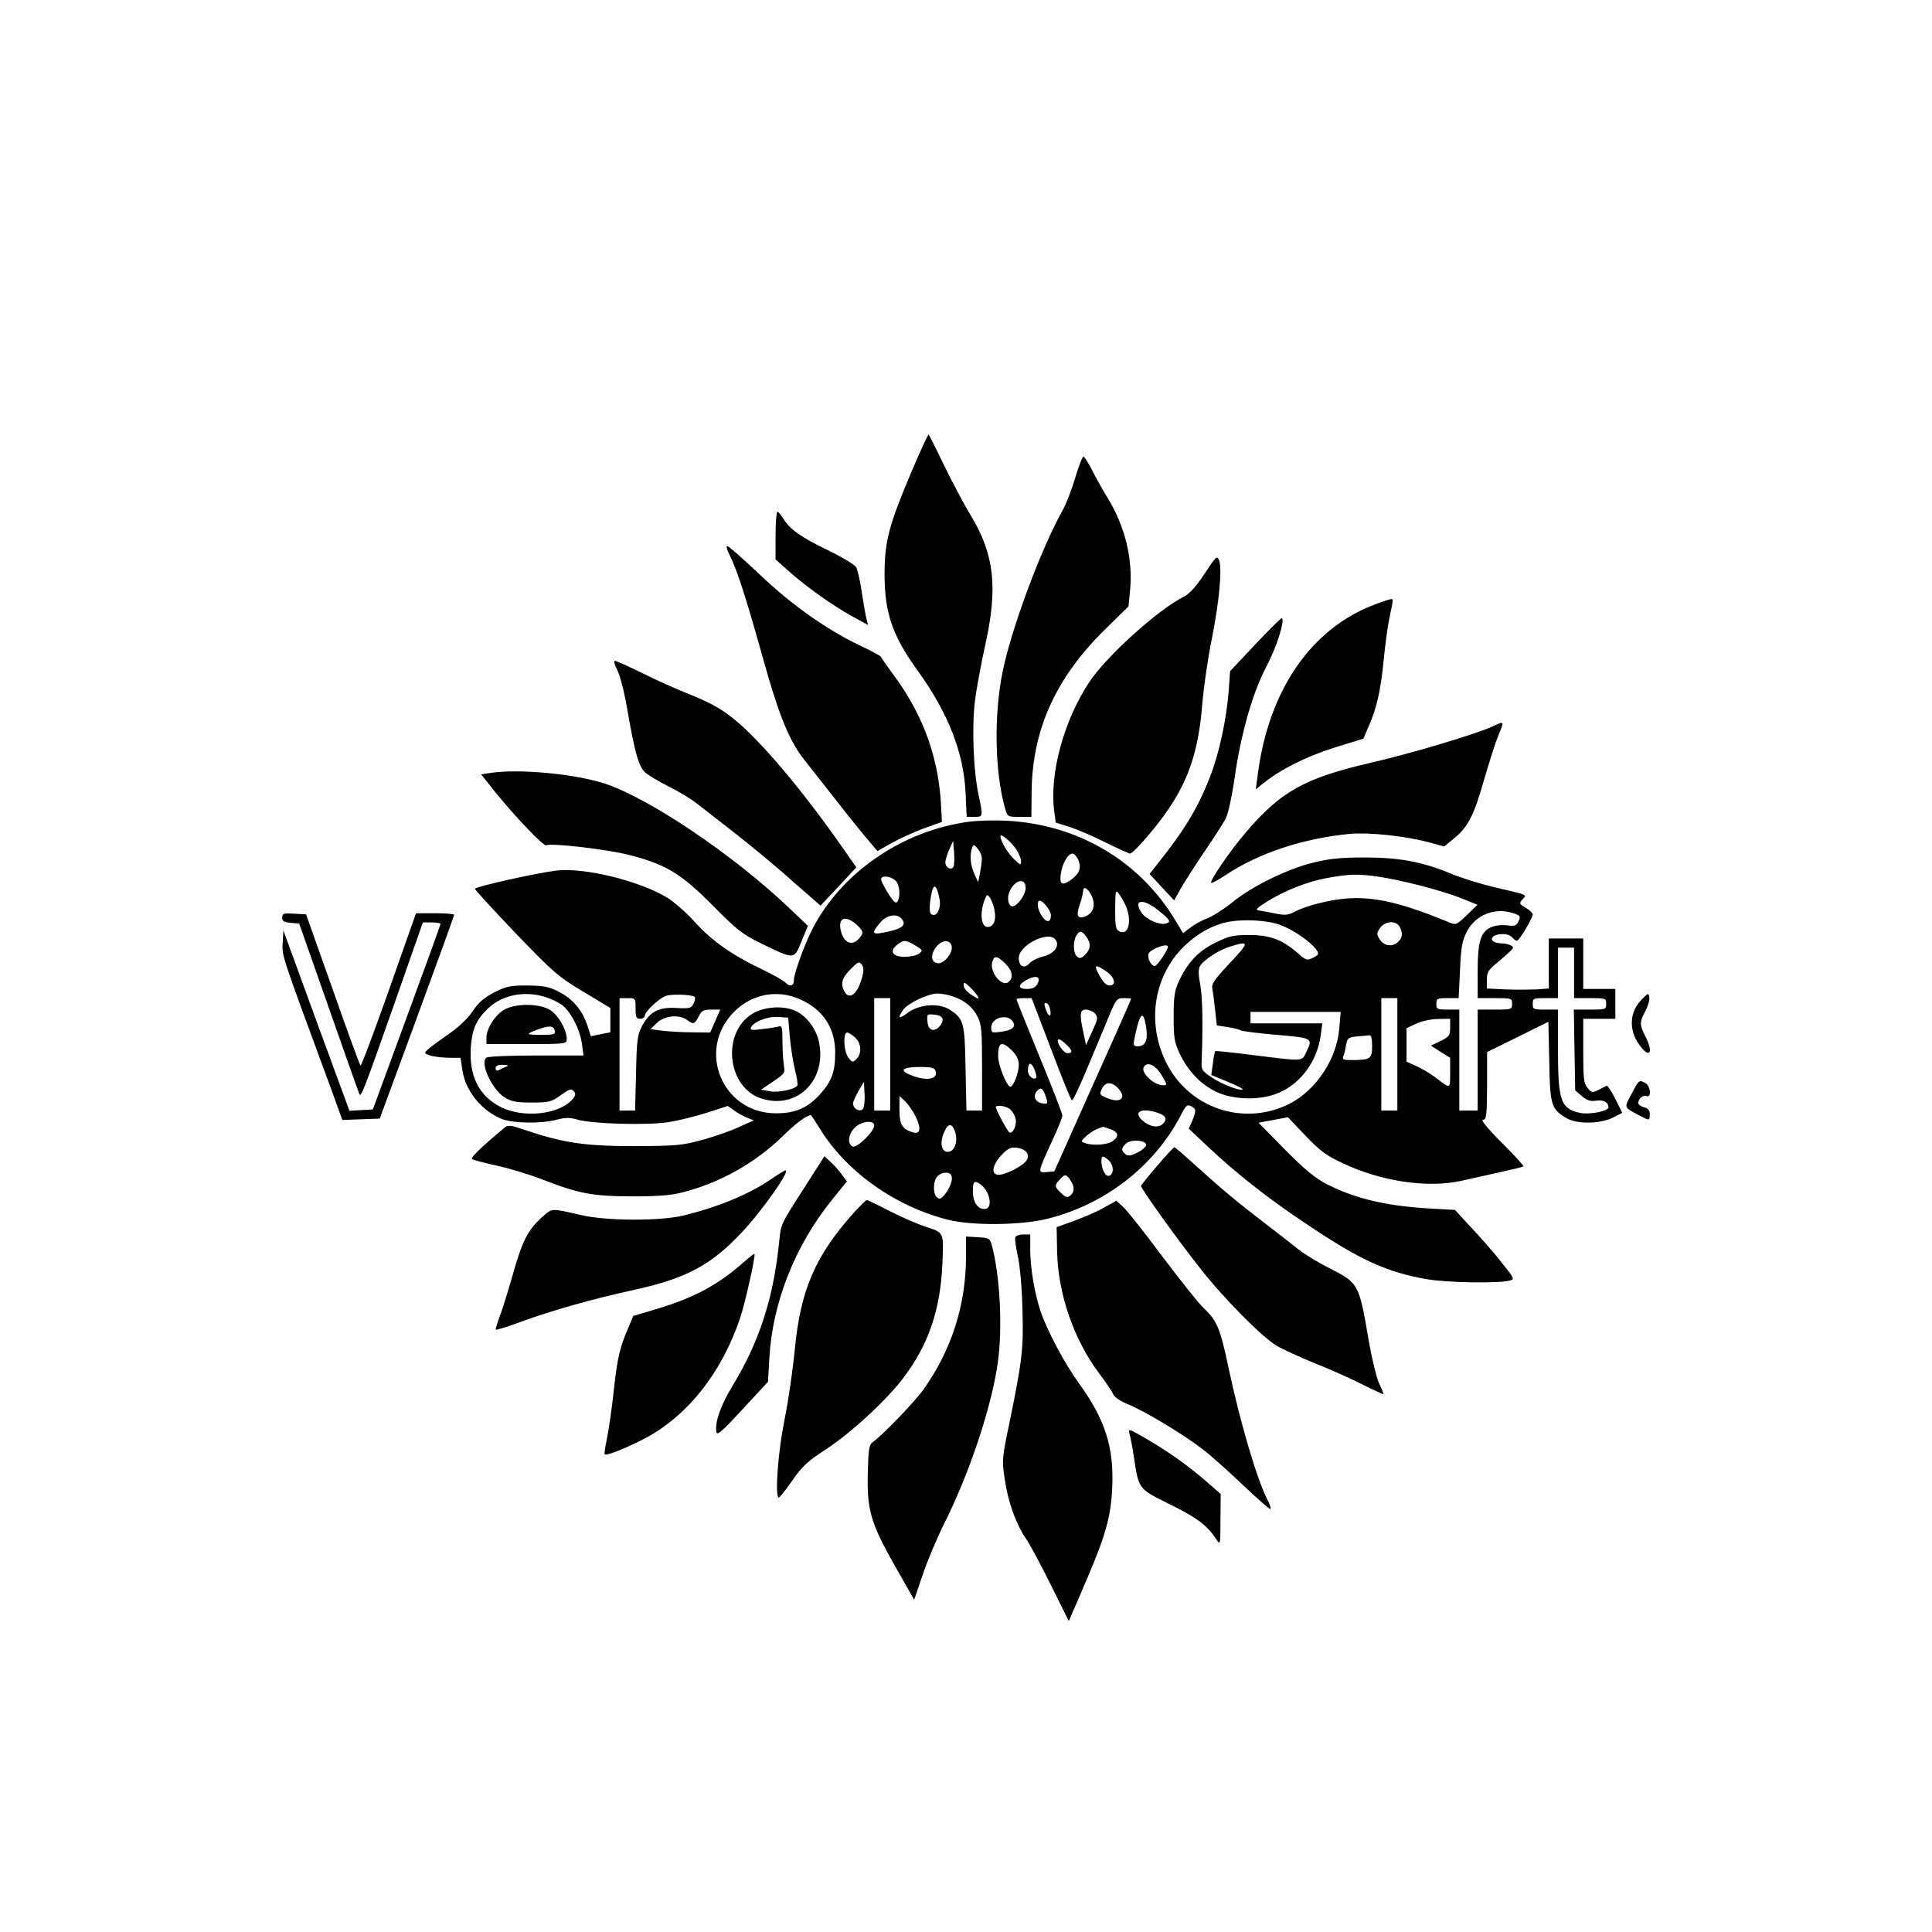 <?xml version="1.0" encoding="UTF-8" standalone="yes"?>
<svg version="1.0" xmlns="http://www.w3.org/2000/svg" width="100mm" height="100mm" viewBox="0 0 596 842" preserveAspectRatio="xMidYMid meet">
  <g transform="translate(0,842) scale(0.1,-0.1)" fill="#000000" stroke="none">
    <path d="M2742 6363 c-99 -234 -116 -301 -117 -443 0 -171 34 -271 146 -425
131 -182 198 -353 207 -527 l5 -108 33 0 c39 0 39 0 19 95 -23 106 -30 296
-16 411 7 54 27 162 44 239 57 253 41 399 -63 570 -27 44 -78 140 -114 214
-35 73 -66 135 -69 137 -2 2 -36 -71 -75 -163z"/>
    <path d="M3456 6338 c-15 -51 -40 -116 -56 -144 -93 -166 -221 -510 -260 -699
-39 -190 -35 -439 10 -597 11 -38 11 -38 63 -38 l52 0 1 113 c4 269 105 492
319 703 l103 101 7 69 c13 135 -21 278 -96 401 -21 34 -52 89 -69 123 -17 33
-34 60 -38 60 -5 0 -21 -42 -36 -92z"/>
    <path d="M2150 6086 l0 -104 56 -50 c76 -68 194 -152 278 -198 l69 -38 -7 28
c-4 15 -13 67 -20 114 -7 48 -18 97 -24 109 -7 12 -58 43 -124 75 -120 58
-167 92 -195 139 -10 16 -21 29 -25 29 -4 0 -8 -47 -8 -104z"/>
    <path d="M1949 6003 c33 -67 71 -183 142 -437 75 -271 120 -379 191 -466 24
-30 77 -98 118 -150 40 -52 100 -127 133 -167 l61 -72 62 35 c34 19 98 48 141
64 l78 28 -3 59 c-9 212 -74 397 -200 571 -34 46 -62 87 -64 91 -2 3 -43 26
-93 49 -145 70 -297 177 -437 311 -70 66 -132 121 -138 121 -6 0 -2 -17 9 -37z"/>
    <path d="M4020 5920 c-37 -56 -65 -87 -90 -100 -115 -58 -339 -261 -413 -373
-110 -166 -173 -396 -153 -559 l7 -53 61 -19 c33 -11 104 -41 157 -68 53 -26
101 -48 106 -48 6 0 33 26 60 57 173 197 235 342 255 597 6 71 24 197 41 280
33 166 46 308 32 344 -9 22 -13 18 -63 -58z"/>
    <path d="M4763 5786 c-277 -103 -463 -372 -511 -738 l-9 -68 31 25 c76 61 186
117 309 156 l129 40 23 54 c35 78 52 155 65 285 6 63 17 147 25 185 17 81 18
85 8 84 -5 0 -36 -10 -70 -23z"/>
    <path d="M4242 5613 l-111 -118 -6 -85 c-10 -125 -41 -272 -81 -374 -53 -138
-114 -238 -239 -393 l-25 -32 53 -57 54 -58 28 50 c15 27 62 100 104 162 42
62 84 127 93 145 10 18 27 96 38 173 28 197 79 374 139 489 44 83 81 198 68
211 -2 3 -54 -48 -115 -113z"/>
    <path d="M1461 5498 c12 -24 32 -102 45 -182 31 -178 48 -237 76 -263 13 -11
59 -39 103 -61 44 -22 100 -56 125 -76 25 -20 99 -77 164 -128 65 -51 176
-142 245 -204 l127 -111 78 83 78 84 -58 83 c-175 251 -359 469 -475 563 -57
46 -101 70 -184 104 -61 24 -158 67 -217 97 -59 29 -112 53 -118 53 -6 0 -1
-19 11 -42z"/>
    <path d="M5275 5254 c-75 -34 -348 -116 -530 -158 -290 -67 -394 -125 -550
-309 -67 -79 -157 -211 -146 -215 4 -1 32 14 62 34 143 96 340 161 544 180 81
7 236 -9 339 -36 l70 -19 43 35 c61 50 87 100 132 260 23 78 50 163 61 189 27
64 27 64 -25 39z"/>
    <path d="M911 5052 l-44 -7 62 -78 c91 -112 212 -238 222 -231 18 11 261 -17
357 -41 162 -41 229 -81 367 -220 108 -109 129 -126 215 -168 144 -70 140 -70
173 10 l28 68 -83 79 c-243 231 -607 476 -802 541 -130 42 -371 65 -495 47z"/>
    <path d="M2995 4839 c-292 -38 -561 -223 -687 -473 -34 -68 -78 -190 -78 -217
0 -26 -16 -32 -36 -12 -10 10 -57 37 -106 60 -127 60 -219 125 -292 207 -35
39 -89 86 -120 105 -122 73 -360 131 -480 117 -85 -10 -356 -70 -356 -80 0 -4
80 -91 177 -193 167 -173 185 -189 295 -255 l118 -71 0 -53 0 -53 -42 -8 -43
-9 -15 47 c-23 67 -63 115 -123 146 -44 23 -65 27 -138 28 -76 0 -92 -3 -145
-30 -44 -23 -68 -43 -94 -82 -24 -35 -62 -71 -119 -110 -47 -32 -86 -63 -88
-69 -4 -12 50 -24 113 -24 l41 0 7 -47 c12 -94 81 -181 171 -219 48 -20 171
-22 240 -4 39 10 59 10 90 1 62 -19 300 -26 395 -12 46 7 123 26 172 42 l90
29 28 -20 c15 -11 40 -25 56 -31 l29 -12 -65 -29 c-36 -17 -108 -42 -160 -56
-87 -24 -112 -26 -295 -27 -216 0 -310 14 -476 70 -61 21 -75 23 -88 12 -98
-81 -150 -131 -144 -138 4 -4 53 -17 108 -29 55 -12 140 -38 190 -57 166 -65
224 -76 395 -77 116 0 172 4 223 17 163 41 318 128 439 246 58 57 104 91 122
91 2 0 20 -28 41 -62 116 -187 330 -338 561 -395 105 -25 314 -23 427 5 252
62 466 228 582 449 23 46 29 51 46 42 23 -12 23 -19 5 -64 l-15 -34 87 -82
c128 -120 268 -229 437 -341 226 -151 341 -203 514 -233 84 -15 315 -19 360
-6 23 6 22 8 -38 83 -33 42 -92 109 -131 150 l-69 75 -108 6 c-191 11 -326 43
-448 105 -54 28 -96 62 -185 152 l-115 117 64 12 64 12 76 -80 c65 -68 91 -87
164 -121 167 -79 367 -108 512 -77 39 9 115 26 170 38 55 12 102 23 104 26 3
2 -40 49 -94 103 -63 63 -93 100 -82 100 15 0 17 15 18 148 l0 147 134 66 133
66 4 -173 c3 -191 8 -208 77 -248 45 -26 145 -24 200 3 l41 21 -30 61 c-17 33
-34 59 -38 57 -4 -2 -20 -10 -36 -18 -26 -13 -30 -13 -47 9 -17 20 -19 41 -19
162 l0 139 70 0 70 0 0 65 0 65 -70 0 -70 0 0 110 0 110 -75 0 -75 0 0 -109 0
-109 -53 -4 c-29 -1 -89 -2 -135 0 l-82 4 0 38 c0 34 6 43 53 81 28 24 55 48
59 54 9 12 -17 23 -54 24 -15 1 -30 6 -34 12 -16 27 64 40 86 14 7 -8 16 -15
21 -15 10 0 69 99 69 115 0 6 -14 19 -31 29 -28 17 -29 19 -14 36 20 22 29 18
-125 54 -58 14 -143 40 -190 60 -124 51 -223 69 -375 69 -100 0 -151 -5 -220
-22 -113 -27 -270 -104 -355 -174 -36 -29 -85 -60 -110 -70 -25 -9 -58 -28
-74 -41 l-30 -23 -35 58 c-156 258 -423 415 -731 432 -52 3 -126 1 -165 -4z
m203 -119 c12 -18 22 -42 22 -53 0 -19 -3 -18 -31 9 -27 25 -59 79 -59 100 0
14 46 -24 68 -56z m-272 -76 c-7 -19 -36 -6 -36 17 0 11 8 36 17 57 l17 37 4
-49 c2 -27 1 -55 -2 -62z m123 32 c0 -11 -4 -39 -8 -61 l-8 -40 -17 37 c-17
39 -21 84 -9 114 6 15 8 15 25 -6 10 -12 18 -32 17 -44z m421 -5 c14 -34 3
-60 -32 -85 -39 -28 -51 -21 -45 24 6 46 31 90 51 90 7 0 19 -13 26 -29z
m1303 -71 c103 -15 273 -59 359 -92 l77 -31 -46 -45 c-45 -43 -48 -44 -77 -32
-266 110 -392 128 -570 83 -33 -8 -77 -23 -99 -34 -33 -18 -45 -19 -90 -10
-29 6 -61 12 -72 13 -15 3 -7 11 33 36 76 49 179 90 268 106 97 17 130 18 217
6z m-2101 -17 c19 -17 24 -68 9 -92 -7 -11 -16 -2 -40 35 -17 27 -31 55 -31
62 0 18 40 15 62 -5z m568 -33 c0 -30 -37 -80 -58 -80 -15 0 -23 30 -16 54 18
58 74 78 74 26z m-375 -50 c7 -40 -13 -78 -35 -65 -9 5 -10 22 -6 58 11 82 26
84 41 7z m661 19 c20 -39 11 -76 -22 -91 -36 -17 -46 -1 -29 47 8 22 14 48 15
58 0 27 18 20 36 -14z m150 -46 c29 -66 12 -133 -28 -112 -15 8 -18 22 -18 97
1 81 2 86 16 67 9 -11 22 -34 30 -52z m-571 -24 c7 -41 -5 -69 -31 -69 -28 0
-35 59 -13 118 10 25 11 26 24 9 7 -11 17 -37 20 -58z m245 -19 c0 -27 -15
-32 -32 -12 -20 23 -31 59 -22 74 9 15 54 -36 54 -62z m456 32 c21 -16 45 -36
52 -44 11 -14 10 -17 -7 -23 -26 -8 -85 17 -105 46 -37 54 -3 66 60 21z m1562
-23 c28 -9 30 -13 20 -34 -9 -20 -16 -22 -49 -18 -21 3 -52 0 -68 -7 -48 -19
-61 -62 -61 -194 l0 -116 75 0 c73 0 75 -1 75 -25 0 -24 -2 -25 -75 -25 l-75
0 0 -220 0 -220 -40 0 -40 0 0 220 0 220 -50 0 c-47 0 -50 2 -50 25 0 23 3 25
49 25 l48 0 6 120 c4 99 9 129 29 168 37 75 125 110 206 81z m-2668 -24 c20
-24 5 -40 -50 -53 -82 -19 -87 -14 -44 37 28 34 73 42 94 16z m-190 -31 c19
-19 22 -28 14 -41 -30 -48 -72 -41 -88 15 -18 65 20 78 74 26z m1837 6 c56
-20 134 -73 160 -109 12 -18 11 -22 -14 -35 -27 -13 -30 -12 -67 20 -68 59
-121 79 -211 79 -71 0 -88 -4 -147 -33 -75 -36 -123 -88 -160 -168 -19 -41
-23 -66 -23 -154 0 -93 3 -112 26 -161 36 -76 90 -133 157 -166 77 -38 200
-40 279 -4 95 42 164 139 179 249 l7 52 -157 0 -156 0 0 25 0 25 196 0 197 0
-6 -71 c-11 -135 -101 -270 -218 -330 -200 -100 -440 -18 -538 183 -81 167
-55 359 65 489 53 56 112 94 177 114 65 21 188 18 254 -5z m523 -9 c14 -27 13
-47 -6 -65 -24 -24 -61 -20 -80 9 -15 23 -15 27 0 50 21 31 70 35 86 6z
m-1366 -43 c22 -30 20 -54 -5 -79 -16 -16 -23 -18 -35 -8 -16 13 -19 62 -4 90
14 25 25 24 44 -3z m-135 -12 c22 -26 -3 -62 -51 -74 -25 -6 -53 -20 -63 -32
-22 -24 -45 -11 -45 25 0 55 127 120 159 81z m-609 -27 c32 -20 33 -22 15 -35
-10 -8 -38 -14 -62 -14 -53 0 -68 23 -34 52 29 23 38 23 81 -3z m158 -5 c4
-29 -35 -76 -62 -72 -29 4 -32 38 -5 72 25 32 62 32 67 0z m1212 -71 c-71 -76
-81 -91 -76 -115 3 -15 8 -57 12 -92 l7 -65 46 -7 c25 -4 51 -10 56 -14 6 -4
76 -13 158 -20 160 -14 159 -14 130 -75 -20 -42 -9 -41 -226 -14 -93 12 -170
20 -171 18 -2 -2 -7 -26 -10 -54 l-7 -50 70 -29 c39 -16 69 -31 67 -33 -9 -10
-88 20 -133 50 -45 30 -48 35 -46 72 6 152 4 279 -6 332 -8 42 -9 69 -2 81 14
27 83 72 133 87 84 26 84 19 -2 -72z m-270 71 c0 -15 -47 -84 -57 -84 -17 0
-34 35 -27 54 8 20 84 48 84 30z m1770 -114 l0 -110 70 0 c68 0 70 -1 70 -25
0 -24 -2 -25 -71 -25 l-70 0 3 -176 3 -176 29 -25 c23 -19 37 -24 62 -20 32 5
54 -7 54 -29 0 -17 -84 -33 -126 -24 -82 19 -94 53 -94 275 l0 175 -55 0 c-52
0 -55 1 -55 25 0 24 3 25 55 25 l55 0 0 110 0 110 35 0 35 0 0 -110z m-2479
41 c32 -32 37 -62 14 -81 -28 -23 -82 42 -71 86 8 31 21 30 57 -5z m-623 -58
c-20 -75 -56 -104 -78 -64 -18 34 -11 59 27 97 33 33 37 35 49 20 9 -13 9 -27
2 -53z m1063 24 c38 -26 46 -62 14 -62 -13 0 -28 15 -43 43 -27 48 -20 52 29
19z m-300 -56 c-9 -15 -21 -21 -46 -21 -43 0 -39 21 8 44 37 17 54 7 38 -23z
m-260 -53 c8 -14 3 -13 -25 5 -20 12 -35 30 -36 41 0 18 2 17 26 -5 14 -13 30
-32 35 -41z m-1888 -2 c25 -7 58 -23 74 -34 39 -28 80 -106 89 -170 l7 -52
-204 0 c-112 0 -210 -4 -218 -9 -32 -20 22 -139 79 -174 29 -18 50 -22 117
-22 75 0 85 2 127 32 38 27 46 30 57 17 9 -11 8 -19 -7 -36 -58 -65 -210 -82
-309 -34 -97 48 -142 136 -133 264 6 77 23 117 75 167 60 58 156 78 246 51z
m655 -1 c3 -3 1 -15 -5 -28 -10 -21 -16 -23 -74 -20 -78 5 -117 -16 -151 -79
-20 -39 -23 -59 -26 -205 l-4 -163 -34 0 -34 0 0 245 0 245 35 0 c35 0 35 0
35 -45 0 -38 3 -45 20 -45 11 0 20 6 20 13 0 17 58 73 90 86 24 10 117 7 128
-4z m481 -21 c86 -46 131 -123 131 -221 0 -84 -15 -125 -65 -181 -54 -60 -108
-84 -192 -84 -235 -1 -350 276 -183 443 83 83 204 101 309 43z m642 24 c52
-17 88 -46 109 -88 18 -35 20 -60 20 -225 l0 -185 -34 0 -34 0 -4 183 c-3 202
-8 218 -71 258 -47 29 -132 22 -181 -15 -39 -29 -46 -25 -20 13 21 29 109 71
150 71 17 0 46 -5 65 -12z m-271 -253 l0 -245 -35 0 -35 0 0 245 0 245 35 0
35 0 0 -245z m700 25 c46 -122 87 -223 91 -225 6 -5 39 69 150 337 43 105 45
108 77 108 17 0 32 -1 32 -3 0 -2 -75 -172 -168 -378 l-167 -374 -33 -3 c-41
-4 -40 -3 24 137 24 51 44 101 44 109 0 9 -45 125 -100 258 -55 134 -100 246
-100 249 0 3 15 5 33 5 l33 0 84 -220z m1510 -25 l0 -245 -35 0 -35 0 0 245 0
245 35 0 35 0 0 -245z m-1512 189 c4 -33 -11 -24 -23 15 -5 17 -4 22 6 19 8
-3 15 -18 17 -34z m-1461 -44 l-22 -50 -80 1 c-44 0 -102 4 -130 7 l-50 7 29
28 c33 31 97 37 130 12 28 -21 33 -19 51 15 13 26 21 30 55 30 l39 0 -22 -50z
m1655 33 c14 -16 13 -24 -12 -78 l-27 -60 -11 53 c-18 82 -16 102 11 102 13 0
31 -8 39 -17z m-664 -24 c2 -9 -5 -24 -14 -33 -25 -26 -49 -16 -52 22 -3 32
-2 33 30 30 21 -2 34 -9 36 -19z m888 -42 c7 -52 -5 -77 -38 -77 -18 0 -20 5
-14 32 23 118 40 132 52 45z m-582 31 c15 -24 -2 -38 -53 -45 -38 -5 -41 -4
-41 19 0 43 71 62 94 26z m1906 -26 c0 -35 -4 -40 -42 -59 l-42 -20 42 -27 42
-26 0 -66 c0 -72 3 -71 -65 -19 -22 16 -59 39 -83 49 l-42 19 0 73 0 73 43 20
c23 11 65 20 95 20 l52 1 0 -38z m-2593 -44 c27 -25 30 -69 6 -93 -16 -16 -18
-16 -35 5 -21 26 -25 110 -6 110 6 0 22 -10 35 -22z m2253 -37 c0 -55 -8 -61
-89 -61 -37 0 -42 2 -36 18 4 9 9 31 12 49 5 29 9 32 47 36 22 2 47 4 54 5 8
1 12 -14 12 -47z m-1333 7 c28 -26 29 -38 5 -38 -15 0 -42 36 -42 55 0 11 15
4 37 -17z m-236 -27 c20 -20 29 -40 29 -61 0 -38 -26 -103 -39 -96 -18 12 -51
97 -51 134 0 61 16 67 61 23z m105 -118 c-12 -12 -36 8 -36 30 0 38 14 41 28
7 7 -18 11 -35 8 -37z m-2306 50 c-8 -3 -23 -10 -32 -15 -13 -6 -18 -5 -18 7
0 10 10 15 33 14 17 0 25 -3 17 -6z m2852 -38 c26 -43 26 -45 7 -45 -40 0 -99
56 -84 80 15 25 51 9 77 -35z m-985 19 c15 -41 -47 -48 -120 -14 -38 18 -17
30 56 30 44 0 59 -4 64 -16z m-317 -168 c-15 -15 -46 6 -42 28 2 9 13 33 25
54 l22 37 3 -54 c2 -30 -2 -59 -8 -65z m1110 94 c43 -43 16 -71 -44 -46 -34
14 -35 17 -24 40 14 31 41 33 68 6z m-312 -40 c9 -24 8 -30 -3 -30 -41 0 -59
32 -33 58 15 15 24 8 36 -28z m-567 -87 c25 -51 20 -78 -13 -68 -46 14 -58 34
-58 98 l0 60 25 -23 c14 -13 34 -43 46 -67z m413 31 c9 -8 19 -26 22 -39 7
-26 -12 -69 -27 -60 -9 6 -59 98 -59 110 0 12 50 4 64 -11z m645 -15 c33 -12
39 -27 19 -47 -18 -18 -52 -14 -82 9 -53 41 -15 65 63 38z m-1239 -54 c0 -26
-75 -99 -93 -92 -25 9 -21 54 8 82 28 29 85 35 85 10z m354 -33 c11 -41 -5
-82 -34 -82 -27 0 -35 39 -16 84 18 44 37 43 50 -2z m675 17 c36 -13 40 -32 9
-53 -23 -16 -89 -20 -121 -7 -17 6 -16 8 5 28 13 12 34 26 48 32 14 5 25 10
26 10 1 1 15 -4 33 -10z m156 -69 c0 -8 -17 -23 -38 -33 -30 -15 -41 -16 -52
-7 -19 16 -19 25 1 45 21 21 89 17 89 -5z m-521 -32 c8 -13 8 -23 0 -35 -13
-23 -91 -63 -121 -63 -35 0 -30 41 11 85 28 30 41 36 67 33 18 -2 37 -11 43
-20z m358 -35 c22 -20 24 -59 3 -67 -17 -6 -35 28 -35 65 0 23 8 24 32 2z
m-687 -64 c10 -15 -2 -52 -26 -83 -17 -21 -24 -24 -35 -15 -19 15 -18 74 2 93
18 18 50 21 59 5z m519 -21 c20 -28 20 -52 1 -68 -13 -11 -20 -9 -40 10 -30
28 -30 34 -7 59 23 25 28 25 46 -1z m-372 -38 c26 -35 29 -83 5 -88 -32 -7
-57 26 -57 75 0 36 3 44 16 41 9 -2 25 -14 36 -28z"/>
    <path d="M970 4021 c-40 -21 -80 -83 -80 -123 l0 -28 175 0 c175 0 175 0 175
23 -1 41 -37 103 -72 125 -46 29 -148 30 -198 3z m218 -94 c3 -15 -5 -17 -59
-17 -69 0 -71 3 -13 24 48 18 68 16 72 -7z"/>
    <path d="M2062 4009 c-151 -75 -129 -334 34 -379 153 -43 278 86 243 250 -13
59 -57 116 -106 136 -48 21 -121 17 -171 -7z m150 -106 c4 -45 14 -110 22
-143 9 -34 14 -66 11 -71 -11 -17 -83 -32 -120 -25 l-38 7 53 36 c50 34 52 36
46 72 -3 20 -6 67 -6 104 0 60 -2 68 -17 63 -10 -2 -42 -8 -72 -11 -41 -6 -52
-4 -49 5 8 25 71 51 118 48 l45 -3 7 -82z"/>
    <path d="M0 4421 c0 -16 8 -20 37 -23 l37 -3 130 -370 c71 -203 131 -372 133
-375 8 -9 21 25 148 385 l128 365 39 0 c21 0 38 -3 38 -7 -1 -5 -67 -188 -148
-408 l-147 -400 -51 -3 -51 -3 -60 163 c-33 90 -98 266 -144 393 l-84 230 -3
-55 c-3 -58 -9 -39 210 -633 l50 -138 82 3 81 3 162 440 c89 242 162 443 162
448 1 4 -37 7 -83 7 l-83 0 -118 -335 c-65 -184 -121 -333 -124 -329 -3 3 -58
152 -121 332 l-116 327 -52 3 c-46 3 -52 1 -52 -17z"/>
    <path d="M5923 4062 c-53 -55 -55 -134 -6 -199 44 -59 60 -30 23 42 -25 49
-25 61 1 109 11 21 19 48 17 60 -3 20 -5 19 -35 -12z"/>
    <path d="M5881 3653 c-34 -62 -35 -58 31 -93 47 -25 48 -25 48 4 0 17 -7 26
-25 30 -14 4 -25 12 -25 19 0 19 20 36 36 30 23 -8 17 44 -5 57 -28 14 -27 16
-60 -47z"/>
    <path d="M3814 3340 c-38 -44 -70 -84 -71 -88 -3 -9 148 -220 257 -359 106
-135 270 -300 334 -338 27 -16 102 -50 165 -76 64 -25 158 -67 209 -93 50 -25
92 -44 92 -42 0 2 -9 25 -21 50 -11 26 -31 109 -44 184 -42 248 -43 250 -175
317 -47 24 -105 59 -130 79 -25 20 -90 71 -145 113 -118 90 -189 149 -306 255
-47 43 -88 78 -91 78 -3 0 -37 -36 -74 -80z"/>
    <path d="M2278 3248 c-108 -168 -104 -161 -112 -238 -25 -249 -87 -439 -206
-634 -49 -81 -75 -154 -68 -196 2 -18 21 -3 114 98 l111 120 6 104 c14 242
112 490 273 689 l65 80 -20 27 c-10 15 -32 40 -48 55 l-30 28 -85 -133z"/>
    <path d="M2135 3284 c-94 -66 -232 -124 -389 -162 -101 -24 -333 -23 -441 2
-136 31 -128 32 -174 -10 -60 -54 -85 -103 -125 -245 -20 -70 -45 -152 -57
-183 -12 -31 -20 -58 -18 -61 3 -2 54 14 114 36 134 49 303 97 495 139 221 49
329 107 461 247 89 94 216 274 192 272 -4 0 -30 -16 -58 -35z"/>
    <path d="M2494 3138 c-170 -189 -235 -338 -260 -598 -8 -85 -28 -224 -45 -308
-28 -139 -42 -323 -26 -339 3 -2 29 30 58 72 46 66 68 86 152 141 107 70 263
214 334 309 110 145 161 296 170 495 6 143 9 137 -77 165 -30 10 -98 39 -151
66 -52 27 -98 49 -101 49 -4 0 -28 -24 -54 -52z"/>
    <path d="M3580 3156 c-30 -17 -89 -42 -130 -57 l-75 -27 2 -103 c3 -185 72
-386 183 -534 29 -38 57 -80 62 -92 6 -13 33 -31 66 -44 71 -29 239 -130 322
-194 36 -27 116 -99 178 -158 63 -60 116 -106 119 -104 2 3 -2 18 -10 34 -48
91 -122 343 -172 578 -37 176 -50 208 -110 265 -21 19 -101 121 -180 225 -78
105 -155 202 -171 216 l-29 26 -55 -31z"/>
    <path d="M3195 3028 c-3 -7 2 -44 11 -83 9 -40 18 -138 20 -230 5 -174 0 -218
-56 -493 -33 -157 -34 -165 -21 -249 14 -99 49 -196 95 -263 17 -25 65 -115
107 -200 l77 -155 15 35 c9 19 38 88 66 153 79 185 102 267 108 388 9 179 -29
301 -146 462 -62 86 -137 227 -166 312 -26 77 -45 190 -45 266 l0 69 -30 0
c-17 0 -33 -6 -35 -12z"/>
    <path d="M2980 2942 c0 -209 -64 -408 -185 -577 -40 -56 -175 -196 -220 -229
-18 -13 -20 -28 -23 -133 -4 -164 12 -220 118 -407 l84 -148 37 108 c20 60 62
159 92 220 112 222 209 513 236 708 21 151 9 380 -27 511 -8 28 -12 30 -60 33
l-52 3 0 -89z"/>
    <path d="M2010 2918 c-114 -100 -218 -155 -382 -204 l-98 -29 -21 -50 c-38
-86 -49 -136 -64 -275 -8 -74 -21 -166 -29 -205 -8 -38 -13 -71 -11 -73 7 -8
82 22 168 65 190 98 342 288 423 530 23 70 68 272 62 278 -2 2 -23 -15 -48
-37z"/>
    <path d="M3693 2169 c4 -13 12 -55 18 -94 22 -147 18 -142 159 -212 119 -59
159 -89 202 -153 16 -24 17 -22 17 87 l1 112 -77 67 c-83 70 -170 130 -267
185 -59 33 -59 33 -53 8z"/>
  </g>
</svg>